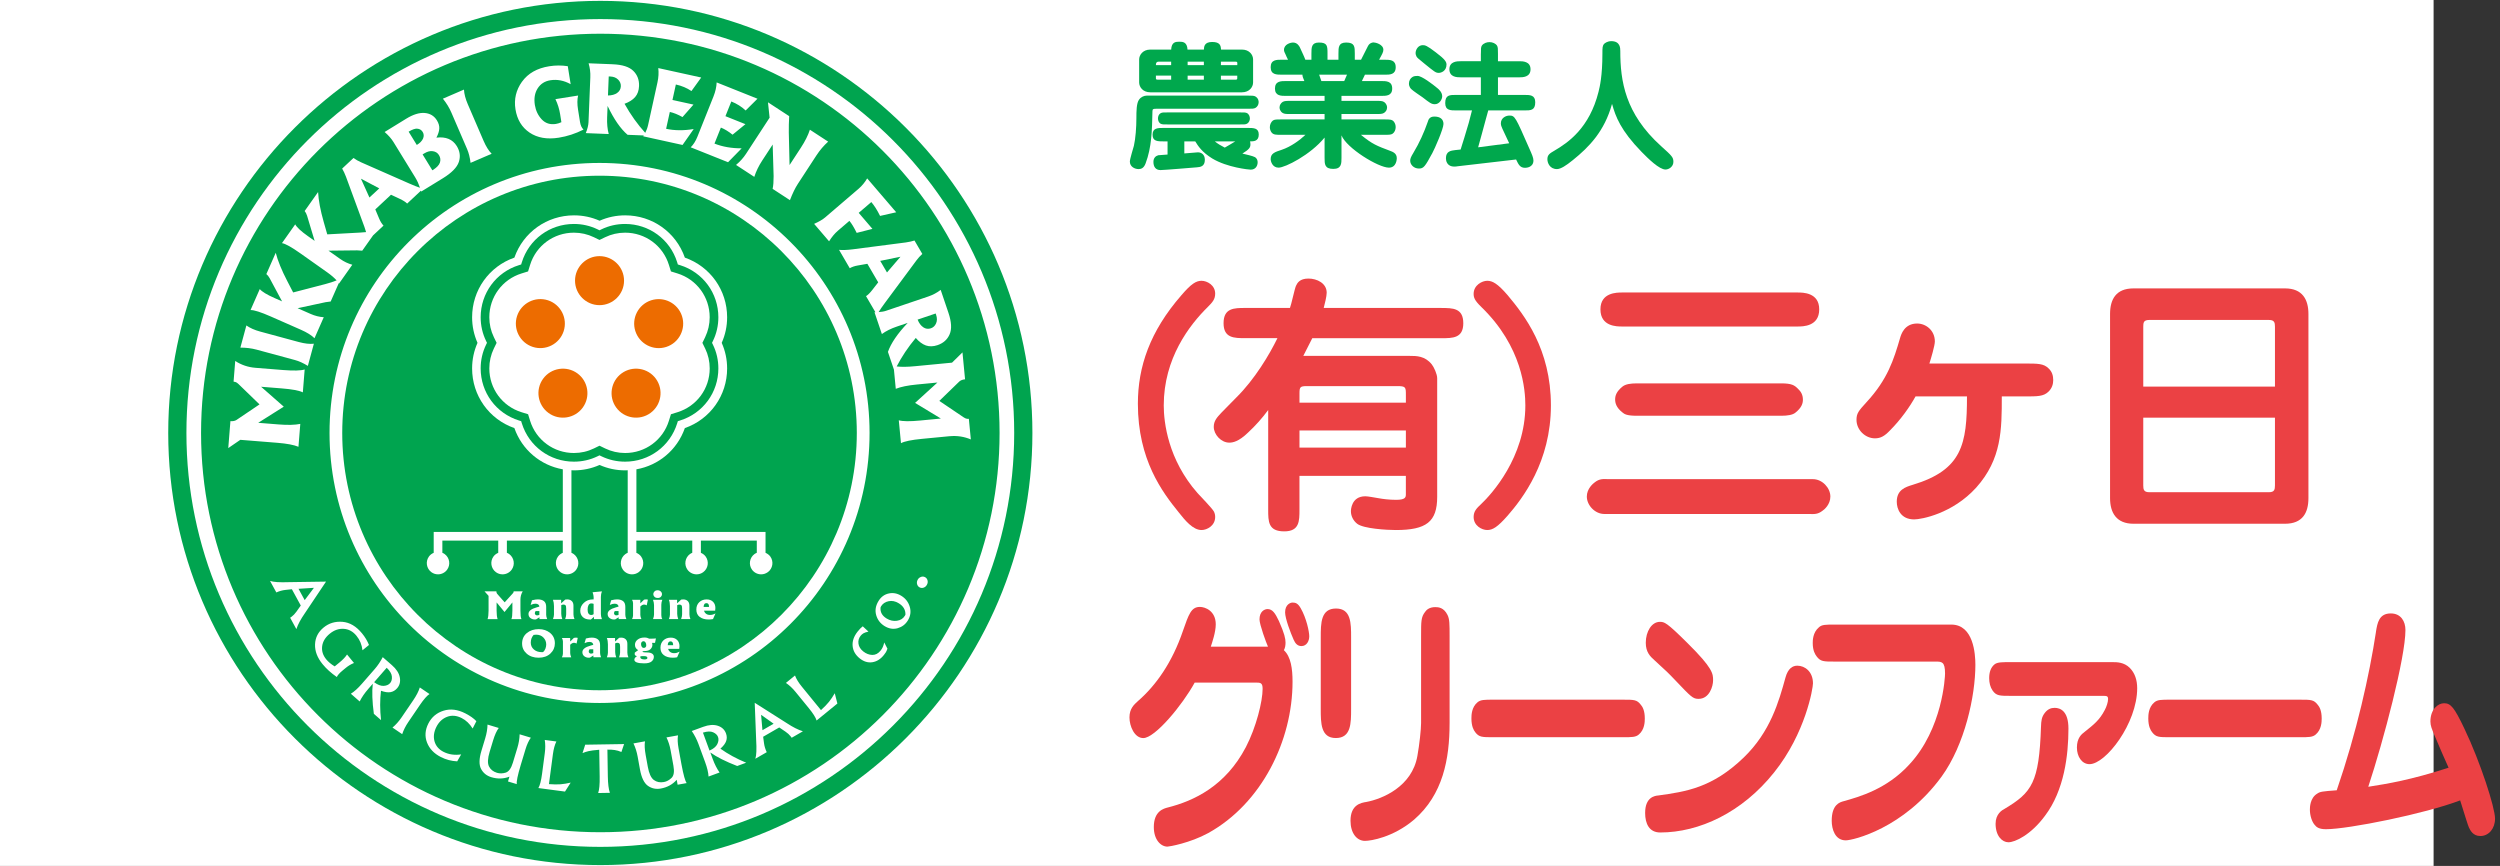 <?xml version="1.0" encoding="UTF-8"?><svg id="_イヤー_1" xmlns="http://www.w3.org/2000/svg" viewBox="0 0 141.175 48.9"><rect x="0" y="0" width="141.175" height="48.9" fill="#333333" stroke="none"/><defs><style>.cls-1{fill:#00a84d;}.cls-2{fill:#ed6c00;}.cls-3{fill:#eb4144;}.cls-4{fill:#fff;}.cls-5{fill:#00a44f;}</style></defs><rect class="cls-4" width="137.425" height="48.9"/><g><path class="cls-1" d="M65.274,6.143c-.133,0-.195,.008-.195,.133-.023,1.112-.047,2.044-.384,2.943-.102,.282-.258,.329-.399,.329-.227,0-.493-.141-.493-.423,0-.148,.196-.767,.228-.893,.094-.414,.141-1.033,.141-1.573,0-.36,0-.845,.157-1.041,.109-.148,.281-.219,.43-.219h5.699c.25,0,.359,0,.446,.055,.164,.109,.172,.258,.172,.32,0,.149-.086,.259-.172,.313-.087,.055-.196,.055-.446,.055h-5.183Zm2.709-3.343c.008-.164,.023-.43,.47-.43,.454,0,.485,.219,.501,.43h1.182c.415,0,.626,.298,.626,.557v1.299c0,.259-.211,.556-.626,.556h-5.182c-.415,0-.626-.297-.626-.556v-1.299c0-.251,.211-.557,.626-.557h1.182c.023-.422,.243-.445,.462-.445,.195,0,.438,.016,.462,.445h.924Zm-1.104,5.183v.681c.094-.008,.759-.062,.767-.062,.181,0,.392,.109,.392,.423,0,.384-.267,.407-.446,.423-.086,.008-1.879,.156-2.059,.156-.274,0-.399-.188-.399-.462,0-.227,.133-.337,.274-.376,.047-.008,.352-.031,.524-.039v-.743h-.212c-.344,0-.634,0-.634-.376,0-.384,.29-.384,.634-.384h4.736c.344,0,.626,0,.626,.376,0,.384-.298,.384-.493,.384,.008,.031,.023,.078,.023,.156,0,.181-.047,.282-.454,.532,.165,.039,.61,.141,.697,.196,.039,.016,.164,.102,.164,.297,0,.22-.133,.415-.392,.415-.086,0-1.323-.117-2.176-.634-.579-.36-.799-.705-.955-.963h-.618Zm-.744-4.306v-.195h-.712q-.157,0-.149,.195h.861Zm0,.822v-.228h-.861v.165c.008,.062,.04,.062,.149,.062h.712Zm3.812,1.848c.328,0,.384,0,.47,.039,.117,.062,.164,.195,.164,.305,0,.078-.031,.228-.172,.298-.078,.039-.134,.039-.462,.039h-3.93c-.329,0-.384,0-.47-.039-.117-.062-.156-.196-.156-.298,0-.086,.023-.234,.164-.305,.078-.039,.133-.039,.462-.039h3.93Zm-1.965-2.865h-.916v.195h.916v-.195Zm-.916,.79v.228h.916v-.228h-.916Zm1.534,3.711c.164,.133,.329,.234,.563,.353,.212-.118,.399-.235,.595-.353h-1.158Zm.345-4.501v.195h.924c.008-.102,.008-.148-.016-.172-.016-.023-.056-.023-.134-.023h-.774Zm0,.79v.228h.774c.11,0,.142,0,.149-.07v-.157h-.924Z"/><path class="cls-1" d="M77.991,4.577c.29,0,.626,0,.626,.423,0,.415-.336,.415-.626,.415h-2.238v.281h1.957c.234,0,.344,0,.445,.062,.157,.11,.173,.251,.173,.313,0,.141-.078,.243-.173,.306-.102,.062-.219,.062-.445,.062h-1.957v.305h2.435c.281,0,.414,0,.517,.118,.078,.094,.109,.211,.109,.32,0,.142-.062,.29-.173,.368-.094,.062-.203,.062-.453,.062h-1.339c.649,.532,.908,.626,1.636,.9,.164,.062,.392,.141,.392,.423,0,.047-.016,.532-.446,.532-.595,0-2.396-1.104-2.677-1.824v1.269c0,.32,0,.626-.462,.626-.493,0-.493-.274-.493-.626v-1.144c-.798,.979-2.231,1.699-2.598,1.699-.345,0-.446-.345-.446-.485,0-.321,.242-.399,.626-.524,.517-.173,1.025-.548,1.339-.846h-1.386c-.282,0-.407,0-.517-.117-.078-.094-.109-.212-.109-.313,0-.148,.07-.297,.172-.376,.094-.062,.203-.062,.454-.062h2.465v-.305h-1.917c-.243,0-.353,0-.454-.062-.156-.103-.172-.251-.172-.313,0-.133,.078-.242,.172-.306,.102-.062,.22-.062,.454-.062h1.917v-.281h-2.176c-.289,0-.626,0-.626-.415,0-.423,.337-.423,.626-.423h1.034c-.087-.211-.103-.25-.11-.36h-1.166c-.298,0-.626,0-.626-.423,0-.422,.328-.422,.626-.422h.353c-.047-.087-.11-.228-.149-.321-.039-.07-.078-.156-.078-.234,0-.321,.376-.415,.509-.415,.243,0,.353,.203,.384,.266,.031,.078,.259,.54,.313,.705h.343v-.345c0-.345,0-.626,.423-.626,.478,0,.485,.188,.485,.626v.345h.618v-.345c0-.353,0-.626,.438-.626,.485,0,.485,.242,.485,.626v.345h.353c.109-.212,.281-.556,.392-.775,.102-.195,.289-.203,.312-.203,.11,0,.556,.109,.556,.415,0,.125-.055,.227-.242,.563h.313c.297,0,.626,0,.626,.422,0,.423-.329,.423-.626,.423h-1.112c-.031,.055-.148,.306-.172,.36h1.088Zm-3.499-.36c.016,.047,.117,.337,.125,.36h1.292c.039-.102,.109-.258,.156-.36h-1.573Z"/><path class="cls-1" d="M81.168,4.977c.086,.07,.273,.234,.273,.462,0,.18-.164,.446-.414,.446-.196,0-.29-.079-.697-.392-.102-.07-.556-.376-.626-.454-.039-.031-.141-.141-.141-.321,0-.156,.078-.297,.195-.367,.062-.039,.125-.063,.298-.063,.234,0,.86,.478,1.111,.689Zm.345,2.027c0,.266-.493,1.394-.627,1.636-.415,.768-.493,.877-.759,.877-.29,0-.493-.22-.493-.438,0-.102,.023-.195,.188-.462,.329-.548,.595-1.135,.807-1.745,.031-.11,.094-.29,.368-.29,.328,0,.517,.148,.517,.423Zm-.267-2.889c-.172,0-.234-.055-.822-.532-.328-.266-.391-.321-.43-.384-.04-.07-.056-.148-.056-.195,0-.204,.149-.454,.407-.454,.125,0,.228,.016,.736,.407,.54,.407,.595,.54,.603,.681,0,.392-.321,.478-.438,.478Zm2.38-1.088c0-.259,0-.368,.055-.454,.094-.133,.273-.195,.431-.195,.164,0,.336,.07,.423,.195,.055,.086,.055,.203,.055,.454v.431h1.213c.172,0,.626,0,.626,.454s-.454,.454-.626,.454h-1.213v.994h1.479c.328,0,.626,0,.626,.414,0,.462-.251,.462-.626,.462h-2.027c-.039,.149-.103,.36-.126,.454-.125,.446-.312,1.175-.446,1.629l1.754-.228c-.055-.125-.329-.704-.384-.822-.055-.117-.086-.203-.086-.305,0-.298,.274-.438,.485-.438,.306,0,.337,.07,1.119,1.855,.157,.352,.235,.532,.235,.681,0,.384-.384,.415-.47,.415-.282,0-.368-.173-.509-.47l-3.312,.384c-.016,.008-.109,.016-.172,.016-.446,0-.478-.36-.478-.47,0-.399,.281-.431,.532-.462l.298-.031c.023-.102,.18-.556,.203-.65,.227-.735,.313-1.041,.438-1.558h-.885c-.329,0-.626,0-.626-.414,0-.462,.25-.462,.626-.462h1.386v-.994h-1.151c-.18,0-.626,0-.626-.454s.454-.454,.626-.454h1.151v-.431Z"/><path class="cls-1" d="M91.028,5.877c-.423,1.534-1.292,2.426-2.207,3.162-.368,.298-.682,.509-.9,.509-.407,0-.54-.353-.54-.556,0-.251,.133-.329,.398-.485,.791-.462,1.98-1.292,2.489-3.319,.071-.281,.22-.9,.22-2.16,0-.337,0-.446,.102-.556,.055-.047,.188-.148,.399-.148,.509,0,.509,.398,.509,.556,0,1.698,.273,3.538,2.301,5.369,.627,.563,.697,.635,.697,.893,0,.267-.251,.431-.446,.431-.353,0-.979-.618-1.347-.994-1.182-1.213-1.472-1.996-1.667-2.7h-.008Z"/></g><g><path class="cls-3" d="M67.621,27.841c.154,.169,.846,.876,.938,1.061,.031,.062,.062,.169,.062,.292,0,.491-.461,.737-.769,.737-.491,0-.938-.553-1.29-.999-.922-1.137-2.306-2.965-2.306-6.131,0-2.09,.677-4.087,2.459-6.131,.553-.646,.83-.814,1.137-.814,.308,0,.769,.246,.769,.723,0,.322-.153,.491-.415,.753-1.045,1.029-2.489,2.904-2.489,5.562,0,.968,.246,3.058,1.905,4.947Z"/><path class="cls-3" d="M81.403,17.393c.63,0,1.229,0,1.229,.86,0,.845-.6,.845-1.229,.845h-7.298c-.201,.399-.339,.677-.508,.999h6.008c.385,0,.861,0,1.245,.477,.123,.153,.308,.553,.308,.783v6.699c0,1.414-.615,1.875-2.336,1.875-.507,0-1.828-.077-2.182-.354-.216-.169-.354-.43-.354-.707,0-.062,.016-.845,.814-.845,.153,0,.553,.077,.737,.107,.246,.046,.614,.093,.999,.093,.522,0,.553-.139,.553-.308v-1.045h-6.008v1.905c0,.646,0,1.229-.86,1.229-.906,0-.906-.554-.906-1.229v-5.624c-.339,.461-.723,.892-1.138,1.275-.537,.522-.876,.568-1.06,.568-.461,0-.876-.461-.876-.891,0-.338,.185-.538,.43-.799,.276-.292,.568-.569,.846-.861,1.029-1.014,1.874-2.428,2.32-3.35h-1.813c-.63,0-1.229,0-1.229-.845,0-.86,.6-.86,1.229-.86h2.52c.077-.185,.262-1.076,.338-1.245,.077-.169,.216-.415,.707-.415,.477,0,1.03,.262,1.03,.8,0,.199-.107,.63-.169,.86h6.653Zm-2.013,5.347v-.43c0-.446,0-.507-.491-.507h-5.086c-.385,0-.431,.046-.431,.399v.537h6.008Zm-6.008,2.536h6.008v-.969h-6.008v.969Z"/><path class="cls-3" d="M83.647,17.331c-.384-.369-.431-.538-.431-.737,0-.492,.477-.738,.769-.738s.584,.154,1.152,.814c.938,1.122,2.443,3.043,2.443,6.224,0,3.195-1.613,5.271-2.443,6.223-.568,.646-.845,.814-1.152,.814s-.769-.246-.769-.737c0-.323,.169-.492,.431-.737,.568-.538,2.489-2.628,2.489-5.562,0-.846-.153-3.304-2.489-5.562Z"/><path class="cls-3" d="M102.132,27.058h.246c.522,0,.983,.491,.983,.983,0,.445-.338,.737-.461,.814-.246,.184-.431,.184-.769,.169h-11.54c-.522,0-.983-.492-.983-.983,0-.446,.354-.738,.461-.814,.246-.185,.431-.185,.769-.169h11.294Zm-.63-10.541c.308,0,1.229,0,1.229,.952,0,.969-.922,.969-1.229,.969h-9.896c-.308,0-1.229,0-1.229-.969,0-.952,.922-.952,1.229-.952h9.896Zm-.922,5.132c.599,0,.753,.107,.938,.292,.184,.169,.292,.354,.292,.63,0,.2-.062,.446-.431,.738-.153,.122-.431,.169-.799,.169h-8.144c-.569,0-.707-.093-.814-.185-.354-.276-.415-.538-.415-.737,0-.2,.062-.446,.43-.738,.169-.123,.431-.169,.8-.169h8.144Z"/><path class="cls-3" d="M108.17,22.386c-.322,.584-.83,1.307-1.444,1.921-.292,.308-.522,.446-.845,.446-.554,0-1.045-.477-1.045-1.045,0-.369,.122-.508,.553-.983,1.214-1.307,1.552-2.428,1.905-3.627,.062-.215,.246-.829,.968-.829,.492,0,.999,.384,.999,1.014,0,.23-.215,.953-.308,1.245h5.363c.768,0,1.091,0,1.367,.276,.2,.185,.262,.415,.262,.66,0,.216-.062,.461-.277,.661-.276,.261-.599,.261-1.352,.261h-1.275c0,1.859,0,3.534-1.444,5.147-1.337,1.476-3.104,1.798-3.504,1.798-.768,0-.983-.599-.983-.998,0-.677,.492-.83,.892-.953,2.812-.845,3.073-2.305,3.073-4.994h-2.904Z"/><path class="cls-3" d="M129.036,16.286c.983,0,1.321,.63,1.321,1.444v10.402c0,.83-.338,1.444-1.321,1.444h-8.559c-.969,0-1.322-.63-1.322-1.444v-10.402c0-.83,.339-1.444,1.322-1.444h8.559Zm-.569,2.166c0-.23-.03-.384-.338-.384h-6.761c-.322,0-.338,.153-.338,.384v3.381h7.437v-3.381Zm-7.437,5.133v3.826c0,.23,.03,.384,.338,.384h6.761c.308,0,.338-.153,.338-.384v-3.826h-7.437Z"/></g><g><path class="cls-5" d="M33.855,9.922c-8.011,0-14.529,6.517-14.529,14.528s6.517,14.529,14.529,14.529c8.011,0,14.529-6.517,14.529-14.529s-6.518-14.528-14.529-14.528m9.498,22.39c-.109,.08-.238,.121-.372,.121-.203,0-.394-.097-.514-.261-.099-.137-.139-.305-.113-.472,.027-.168,.117-.314,.254-.414,.04-.029,.084-.051,.128-.07v-.687h-3.157v.689c.106,.045,.2,.114,.269,.208,.206,.283,.143,.68-.14,.886-.109,.08-.238,.121-.372,.121-.202,0-.394-.097-.513-.261-.099-.137-.14-.305-.113-.472,.026-.168,.116-.314,.253-.414,.04-.029,.084-.051,.129-.07v-.687h-3.157v.689c.106,.045,.2,.114,.269,.208,.206,.283,.143,.68-.14,.886-.11,.08-.238,.121-.373,.121-.202,0-.395-.097-.513-.261-.099-.137-.14-.305-.113-.472,.026-.168,.116-.314,.254-.414,.04-.029,.084-.051,.128-.07v-4.661c-.048,.002-.095,.006-.143,.006-.505,0-.99-.103-1.446-.305-.455,.202-.941,.305-1.446,.305-.048,0-.096-.004-.143-.006v4.661c.045,.019,.088,.041,.128,.07,.136,.1,.227,.247,.254,.414,.027,.167-.013,.334-.113,.472-.119,.164-.311,.261-.513,.261-.135,0-.263-.041-.373-.121-.282-.206-.346-.603-.14-.886,.069-.094,.164-.164,.269-.208v-.689h-3.157v.687h-.001c.045,.019,.089,.04,.129,.07,.137,.1,.228,.247,.254,.414,.027,.167-.013,.334-.113,.472-.119,.164-.311,.261-.514,.261-.134,0-.263-.041-.372-.121-.283-.206-.346-.603-.14-.886,.068-.094,.163-.164,.269-.208v-.689h-3.155v.687c.045,.019,.088,.04,.128,.07,.137,.1,.227,.247,.254,.414,.026,.167-.014,.334-.114,.472-.119,.164-.311,.261-.513,.261-.135,0-.264-.041-.373-.121-.282-.206-.346-.603-.139-.886,.068-.094,.162-.164,.268-.208v-1.178h7.291v-3.537c-1.257-.223-2.305-1.098-2.735-2.329-1.434-.501-2.387-1.839-2.387-3.367,0-.504,.103-.99,.305-1.446-.202-.456-.305-.942-.305-1.445,0-1.53,.954-2.867,2.387-3.368,.5-1.432,1.838-2.387,3.367-2.387,.505,0,.991,.102,1.446,.304,.455-.202,.941-.304,1.446-.304,1.53,0,2.867,.954,3.368,2.387,1.432,.501,2.387,1.838,2.387,3.368,0,.503-.103,.989-.306,1.445,.203,.455,.306,.941,.306,1.446,0,1.529-.955,2.867-2.387,3.367-.43,1.231-1.479,2.106-2.736,2.329v3.537h7.292v1.178c.105,.045,.199,.114,.269,.208,.205,.283,.142,.68-.141,.886"/><path class="cls-5" d="M40.209,19.359l.051-.106c.204-.42,.306-.871,.306-1.339,0-1.357-.87-2.539-2.164-2.941l-.124-.038-.038-.124c-.402-1.294-1.584-2.164-2.941-2.164-.47,0-.921,.102-1.339,.305l-.107,.052-.106-.052c-.42-.203-.869-.305-1.339-.305-1.357,0-2.539,.869-2.94,2.164l-.038,.124-.123,.038c-1.294,.402-2.164,1.584-2.164,2.941,0,.468,.102,.919,.305,1.339l.052,.106-.052,.106c-.203,.42-.305,.87-.305,1.339,0,1.357,.869,2.538,2.164,2.941l.123,.038,.038,.123c.402,1.295,1.583,2.164,2.94,2.164,.469,0,.92-.102,1.339-.305l.106-.052,.107,.052c.419,.203,.87,.305,1.339,.305,1.357,0,2.538-.869,2.941-2.164l.038-.123,.124-.038c1.294-.402,2.164-1.583,2.164-2.941,0-.469-.102-.92-.306-1.339l-.052-.106Zm-.389,.32c.17,.352,.257,.731,.257,1.126,0,1.142-.732,2.135-1.821,2.473l-.368,.114-.115,.369c-.338,1.089-1.332,1.82-2.473,1.82-.395,0-.774-.087-1.126-.257l-.32-.155-.319,.155c-.351,.171-.731,.257-1.126,.257-1.141,0-2.135-.731-2.474-1.82l-.114-.369-.369-.114c-1.088-.338-1.82-1.331-1.82-2.473,0-.395,.086-.774,.257-1.126l.155-.318-.154-.319c-.172-.353-.258-.733-.258-1.127,0-1.141,.732-2.136,1.821-2.474l.368-.114,.114-.369c.338-1.088,1.332-1.819,2.474-1.819,.395,0,.775,.087,1.126,.256l.319,.155,.32-.155c.352-.17,.731-.256,1.126-.256,1.141,0,2.135,.731,2.473,1.819l.115,.369,.368,.114c1.088,.338,1.82,1.333,1.82,2.474,0,.394-.087,.773-.257,1.127l-.155,.319,.155,.319Z"/><path class="cls-5" d="M33.899,1.077c12.909,0,23.373,10.464,23.373,23.373s-10.465,23.373-23.373,23.373S10.527,37.358,10.527,24.45,20.991,1.077,33.899,1.077m0-1.028C20.446,.049,9.5,10.996,9.5,24.45c0,13.455,10.946,24.401,24.399,24.401,13.455,0,24.401-10.946,24.401-24.401C58.301,10.996,47.354,.049,33.899,.049"/><polygon class="cls-5" points="16.857 33.25 17.206 33.889 17.727 33.194 16.857 33.25"/><path class="cls-5" d="M22.029,38.575c.08-.092,.114-.215,.101-.368-.011-.154-.108-.321-.293-.498l-.71,.814c.198,.148,.377,.218,.537,.209,.16-.009,.281-.061,.365-.157"/><polygon class="cls-5" points="43.055 41.233 43.686 40.869 42.979 40.365 43.055 41.233"/><path class="cls-5" d="M40.273,41.353c-.14-.064-.333-.059-.578,.018l.372,1.014c.226-.103,.374-.226,.442-.371,.069-.145,.082-.276,.038-.396-.042-.114-.133-.202-.275-.265"/><path class="cls-5" d="M24.417,9.617c.237-.145,.379-.292,.426-.437,.046-.147,.028-.288-.054-.421-.076-.124-.189-.197-.341-.22-.151-.026-.314,.015-.491,.124l-.093,.056,.552,.899Z"/><polygon class="cls-5" points="21.417 10.637 20.382 10.091 20.862 11.154 21.417 10.637"/><path class="cls-5" d="M23.89,7.823c.057-.133,.049-.258-.024-.377-.061-.099-.154-.159-.279-.178-.126-.02-.295,.036-.511,.168l.461,.75c.178-.109,.296-.23,.353-.362"/><path class="cls-5" d="M35.059,4.87c.006-.143-.046-.268-.155-.376-.107-.109-.257-.167-.448-.175l-.081-.003-.043,1.076c.216-.003,.39-.051,.519-.144,.132-.093,.201-.219,.208-.379"/><path class="cls-5" d="M52.137,18.482c.133,.09,.276,.109,.428,.058,.136-.046,.234-.139,.295-.279,.063-.139,.064-.299,.003-.481l-.026-.077-1.02,.345c.08,.201,.188,.345,.321,.433"/><polygon class="cls-5" points="50.849 14.498 49.706 14.732 50.088 15.386 50.849 14.498"/><path class="cls-5" d="M50.747,34.064c-.19-.116-.379-.153-.568-.113-.19,.039-.331,.135-.422,.283-.013,.022-.024,.043-.031,.062-.029,.264,.084,.474,.34,.63,.188,.114,.383,.158,.584,.129,.202-.03,.351-.124,.449-.285,.007-.011,.017-.031,.031-.058,.01-.272-.117-.488-.383-.649"/><path class="cls-5" d="M33.9,1.904C21.448,1.904,11.354,11.998,11.354,24.449c0,12.453,10.095,22.547,22.546,22.547s22.546-10.094,22.546-22.547c0-12.451-10.095-22.545-22.546-22.545m15.069,8.169l1.64,1.914-.912,.206c-.16-.325-.325-.585-.494-.783l-.712,.61,.775,.905-.889,.226c-.152-.309-.289-.536-.412-.679l-.66,.566c-.169,.145-.331,.341-.488,.588l-.844-.985c.275-.122,.482-.244,.622-.363l1.893-1.622c.187-.161,.347-.355,.482-.584m.134,14.377c0,8.422-6.827,15.248-15.248,15.248-8.421,0-15.248-6.826-15.248-15.248,0-8.421,6.827-15.248,15.248-15.248,8.422,0,15.248,6.827,15.248,15.248m-4.539-17.889c-.019,.318-.025,.627-.022,.925l.043,1.835,.64-.981c.237-.362,.406-.701,.508-1.015l1.032,.674c-.247,.221-.468,.481-.663,.778l-1.049,1.608c-.15,.23-.299,.536-.446,.919l-.978-.639c.04-.181,.058-.42,.056-.719l-.053-1.783-.592,.906c-.198,.303-.347,.61-.446,.92l-1.031-.674c.23-.194,.416-.402,.56-.622l1.335-2.046-.091-.869,1.197,.782Zm-4.096-1.906l2.306,.921-.668,.664c-.227-.214-.497-.383-.81-.509l-.332,.831,1.129,.451-.727,.594c-.228-.183-.448-.317-.659-.402l-.362,.904c.449,.179,.961,.269,1.535,.268l-.769,.785-2.108-.843c.153-.151,.278-.35,.377-.596l.91-2.277c.108-.272,.168-.536,.178-.792m-7.236,2.232l.102-2.517c.012-.273-.021-.537-.097-.794l1.278,.051,.081,.004c.547,.022,.936,.146,1.165,.373,.23,.225,.338,.512,.325,.859-.01,.252-.084,.459-.22,.618-.136,.158-.336,.285-.6,.381,.344,.62,.736,1.165,1.169,1.642,.068-.134,.127-.281,.164-.452l.526-2.395c.063-.287,.078-.557,.046-.811l2.425,.533-.551,.764c-.258-.174-.552-.297-.881-.37l-.192,.874,1.188,.261-.621,.705c-.255-.144-.494-.241-.716-.289l-.209,.951c.473,.103,.992,.108,1.558,.013l-.63,.9-2.218-.488c.011-.014,.017-.034,.027-.049l-.913-.037c-.395-.336-.771-.88-1.129-1.63l-.026,.642c-.014,.359,.016,.674,.091,.945l-1.296-.052c.096-.236,.147-.447,.155-.634m-3.756-2.27c.338-.471,.851-.763,1.54-.872,.351-.056,.7-.057,1.044-.003l.162,1.016c-.377-.209-.759-.283-1.147-.222-.315,.05-.554,.204-.718,.462-.162,.257-.214,.568-.156,.937,.051,.316,.18,.587,.388,.811,.21,.223,.476,.308,.801,.256,.098-.015,.201-.048,.309-.098l-.071-.449c-.048-.3-.136-.584-.266-.853l1.281-.204c-.052,.218-.054,.483-.004,.794l.112,.704c.031,.187,.096,.329,.198,.425-.451,.229-.918,.381-1.399,.458-.658,.105-1.206,.009-1.646-.286-.44-.297-.706-.736-.799-1.32-.09-.566,.033-1.085,.369-1.556m-3.277,.445c.014,.25,.086,.526,.217,.829l.892,2.069c.136,.314,.287,.557,.455,.727l-1.192,.513c-.034-.297-.099-.554-.192-.773l-.89-2.064c-.117-.273-.277-.535-.48-.787l1.191-.514Zm-11.532,11.264c.123,.148,.404,.319,.842,.511l.419,.185-.702-1.309c-.056-.1-.117-.178-.186-.232l.53-1.203c.115,.45,.331,.981,.648,1.592l.336,.648,1.81-.471c.245-.064,.459-.133,.644-.209-.13-.144-.303-.295-.526-.453l-1.503-1.063c-.513-.363-.866-.56-1.057-.589l.748-1.06c.091,.17,.332,.393,.723,.669l.374,.264-.428-1.423c-.034-.108-.08-.197-.136-.263l.759-1.073c.023,.463,.129,1.027,.317,1.688l.201,.703,1.868-.102c.114-.006,.221-.015,.324-.026-.028-.093-.054-.184-.092-.289l-1.044-2.841c-.068-.177-.139-.328-.215-.457l.641-.599c.137,.098,.278,.178,.421,.241l2.719,1.197c.26,.115,.462,.195,.614,.244-.067-.198-.151-.394-.271-.588l-1.225-1.993c-.118-.192-.285-.382-.501-.568l1.067-.656,.148-.091c.396-.244,.746-.352,1.048-.327,.304,.025,.534,.164,.69,.417,.099,.161,.144,.317,.134,.469-.009,.152-.064,.322-.163,.507,.532-.064,.915,.094,1.15,.475,.18,.293,.219,.592,.117,.899-.102,.306-.4,.611-.892,.914l-.153,.094-1.077,.662c-.004-.017-.012-.034-.016-.05l-.78,.729c-.087-.089-.229-.179-.426-.271l-.486-.228-.887,.829,.217,.517c.067,.161,.15,.294,.247,.399l-.591,.552-.61,.863c-.121-.013-.218-.019-.29-.019l-1.617,.018,.659,.466c.218,.154,.446,.263,.687,.328l-.748,1.06c-.004-.007-.011-.014-.016-.021l-.457,1.037c-.121,.011-.216,.024-.288,.039l-1.58,.34,.738,.325c.244,.107,.49,.169,.739,.184l-.523,1.187c-.164-.166-.422-.327-.774-.482l-1.685-.742c-.575-.253-.96-.375-1.153-.367l.522-1.187Zm-.754,2.057c.204,.145,.465,.26,.784,.346l2.175,.589c.33,.089,.614,.122,.851,.096l-.339,1.252c-.254-.158-.496-.268-.725-.33l-2.171-.588c-.286-.077-.591-.115-.915-.114l.339-1.252Zm-1.024,6.925l.122-1.522c.136,.011,.248-.01,.334-.062l1.309-.884-1.194-1.156c-.06-.055-.11-.09-.151-.103-.041-.015-.081-.024-.12-.028l.093-1.164c.346,.223,.725,.352,1.139,.385l1.573,.126c.588,.047,.992,.036,1.21-.032l-.104,1.293c-.201-.102-.598-.177-1.19-.224l-1.167-.093,1.28,1.124-1.443,.912,1.167,.093c.504,.04,.908,.03,1.21-.032l-.104,1.293c-.259-.108-.655-.182-1.189-.225l-2.095-.168-.682,.468Zm3.845,10.221l-.35-.641c.038-.028,.067-.049,.088-.063,.089-.065,.177-.158,.266-.28l.246-.347-.503-.921-.367,.04c-.172,.019-.342,.066-.51,.142l-.356-.652c.183,.067,.54,.091,1.07,.071l2.092-.031-1.202,1.796c-.225,.323-.383,.618-.473,.885m2.613,2.337c-.177,.145-.287,.269-.328,.371-.325-.226-.594-.467-.805-.727-.297-.363-.439-.735-.426-1.116,.013-.382,.176-.701,.485-.954,.302-.247,.656-.354,1.063-.321,.408,.033,.777,.25,1.106,.652,.169,.206,.299,.424,.392,.655l-.367,.3c-.035-.313-.148-.587-.341-.821-.198-.242-.438-.373-.719-.39-.28-.018-.542,.074-.785,.273-.254,.207-.398,.444-.432,.709-.034,.266,.043,.513,.231,.742,.116,.142,.275,.274,.477,.397l.274-.225c.194-.159,.335-.308,.423-.448l.393,.48c-.167,.068-.315,.155-.443,.26l-.197,.161Zm2.169,2.804l-.407-.356c-.092-.692-.112-1.259-.06-1.7l-.25,.288c-.213,.244-.376,.482-.49,.714l-.499-.436c.19-.117,.399-.304,.625-.564l.72-.826c.175-.201,.327-.427,.456-.676l.25,.218,.265,.231c.254,.222,.404,.452,.449,.693,.046,.24-.005,.447-.155,.618-.105,.12-.229,.192-.374,.217-.143,.025-.321-.002-.534-.079-.062,.516-.062,1.068,.003,1.657m1.54,.109c-.154,.226-.269,.455-.345,.685l-.548-.373c.186-.155,.357-.345,.511-.572l.657-.965c.182-.267,.307-.51,.375-.728l.548,.372c-.142,.089-.322,.295-.541,.615l-.657,.966Zm3.633,.365c-.167-.267-.373-.464-.617-.588-.29-.148-.566-.171-.826-.071-.261,.1-.461,.287-.6,.56-.146,.287-.182,.561-.11,.823,.074,.261,.243,.459,.508,.594,.296,.151,.628,.199,.997,.145l-.224,.392c-.325-.015-.634-.096-.926-.245-.383-.195-.643-.469-.779-.819-.134-.351-.108-.709,.077-1.074,.184-.361,.469-.601,.856-.722,.387-.121,.798-.071,1.232,.151,.264,.135,.472,.281,.623,.441l-.21,.413Zm2.981,1.186l-.264,.872c-.176,.589-.25,.95-.223,1.083l-.498-.151,.082-.27c-.329,.127-.67,.136-1.022,.03-.266-.08-.46-.238-.582-.471-.121-.233-.112-.575,.024-1.025l.212-.701c.082-.271,.125-.53,.13-.775l.634,.192c-.118,.158-.224,.392-.319,.705l-.196,.649c-.111,.368-.124,.64-.037,.816,.088,.176,.239,.298,.453,.362,.153,.046,.316,.043,.489-.009,.175-.054,.31-.24,.407-.559l.256-.845c.079-.262,.121-.515,.126-.762l.634,.192c-.119,.163-.222,.386-.307,.668m2.234,2.375l-1.502-.199c.087-.148,.157-.416,.208-.805l.154-1.165c.036-.272,.035-.52-.002-.747l.657,.087c-.091,.181-.157,.422-.197,.724l-.223,1.684c.26,.02,.478,.023,.656,.009,.177-.015,.368-.046,.572-.094l-.322,.507Zm3.186-2.236c-.131-.056-.258-.093-.379-.11-.121-.018-.259-.026-.411-.023l.024,1.508c.007,.424,.046,.734,.116,.932l-.662,.011c.064-.182,.092-.49,.085-.927l-.024-1.516c-.277,.022-.478,.049-.604,.078-.125,.029-.238,.066-.34,.111l.151-.475,2.196-.036-.151,.447Zm3.175,1.849l-.05-.278c-.235,.263-.534,.427-.896,.493-.273,.05-.518-.001-.733-.154-.213-.153-.362-.461-.447-.924l-.13-.72c-.051-.279-.13-.529-.238-.749l.652-.119c-.033,.194-.02,.451,.038,.773l.121,.667c.069,.378,.182,.625,.34,.743,.159,.118,.348,.157,.569,.116,.157-.028,.3-.106,.431-.232,.131-.127,.167-.355,.107-.683l-.158-.869c-.049-.269-.127-.513-.236-.735l.652-.118c-.032,.2-.022,.445,.031,.735l.163,.897c.113,.604,.211,.959,.296,1.065l-.511,.092Zm3.366-1.057c-.651-.252-1.158-.507-1.52-.764l.132,.358c.111,.303,.242,.561,.391,.773l-.622,.229c-.011-.223-.076-.496-.195-.819l-.378-1.028c-.092-.25-.216-.492-.374-.725l.312-.114,.33-.121c.316-.117,.591-.137,.823-.062,.233,.075,.389,.22,.467,.432,.055,.15,.059,.294,.01,.432-.047,.138-.155,.281-.325,.43,.423,.303,.907,.567,1.455,.794l-.508,.186Zm3.076-1.594c-.029-.037-.051-.065-.065-.086-.066-.087-.161-.174-.285-.259l-.353-.238-.909,.525,.049,.365c.023,.172,.074,.34,.154,.507l-.644,.371c.063-.185,.078-.542,.046-1.071l-.081-2.09,1.824,1.158c.328,.217,.627,.368,.897,.452l-.632,.365Zm1.407-.974c-.048-.165-.196-.399-.444-.703l-.743-.91c-.173-.213-.356-.382-.546-.511l.513-.419c.069,.19,.2,.404,.393,.64l1.074,1.315c.192-.175,.344-.333,.455-.471,.111-.14,.218-.301,.323-.482l.148,.582-1.173,.958Zm3.906-3.847c-.031,.048-.067,.097-.107,.148-.185,.232-.403,.368-.651,.407-.247,.038-.485-.034-.713-.216-.242-.194-.376-.428-.401-.702-.025-.275,.071-.549,.288-.821,.1-.125,.195-.222,.284-.29l.322,.3c-.135,.03-.231,.063-.288,.099-.058,.035-.109,.08-.154,.136-.105,.131-.146,.281-.122,.448,.023,.165,.114,.311,.271,.437,.158,.125,.326,.191,.506,.197,.181,.004,.339-.078,.475-.248,.049-.062,.09-.128,.121-.197,.031-.069,.059-.156,.082-.26l.181,.352c-.032,.092-.064,.162-.094,.211m1.245-1.804c-.133,.219-.324,.364-.572,.436-.248,.07-.495,.031-.738-.117-.238-.145-.397-.35-.475-.615-.078-.266-.035-.533,.128-.801,.141-.232,.333-.374,.575-.427,.243-.055,.479-.012,.708,.128,.243,.147,.404,.356,.483,.624,.079,.266,.043,.525-.109,.773m1.089-2.04c-.039,.085-.098,.143-.178,.178-.08,.034-.159,.033-.235-.003-.073-.034-.123-.091-.149-.172-.025-.081-.02-.162,.018-.242,.038-.084,.098-.142,.179-.175,.081-.036,.159-.036,.234,0,.075,.034,.124,.091,.15,.173,.025,.081,.019,.161-.019,.24m1.28-8.367l-1.571,.151c-.587,.056-.982,.137-1.185,.243l-.124-1.292c.216,.065,.62,.07,1.211,.013l1.165-.112-1.456-.883,1.262-1.15-1.166,.112c-.504,.048-.899,.129-1.186,.243l-.104-1.084-.339-1.001c.172-.489,.544-1.036,1.117-1.638l-.609,.206c-.34,.115-.623,.257-.85,.424l-.416-1.229c.019,.001,.033-.003,.051-.003l-.53-.908c.106-.065,.226-.184,.358-.355l.33-.424-.612-1.048-.552,.097c-.172,.03-.32,.081-.443,.153l-.605-1.038c.201,.02,.457,.01,.767-.029l3.002-.389c.187-.027,.351-.064,.492-.108l.442,.757c-.126,.113-.235,.232-.327,.358l-1.77,2.387c-.167,.225-.289,.402-.371,.539,.153-.011,.296-.031,.414-.072l2.385-.807c.259-.088,.495-.212,.706-.375l.41,1.212,.026,.077c.176,.519,.198,.926,.068,1.221-.127,.296-.356,.5-.684,.611-.24,.081-.458,.087-.657,.017-.196-.071-.387-.212-.57-.424-.438,.522-.794,1.059-1.078,1.61,.261,.031,.603,.028,1.033-.014l2.092-.201,.59-.58,.146,1.521c-.136,.012-.242,.053-.319,.119l-1.134,1.1,1.377,.93c.068,.045,.124,.069,.167,.076,.043,.008,.084,.009,.123,.006l.112,1.163c-.38-.16-.776-.22-1.189-.181"/><path class="cls-4" d="M27.363,33.394h.667c0,.055,.013,.098,.038,.131l.43,.489,.461-.508c.023-.025,.035-.047,.04-.064,.005-.016,.008-.032,.008-.048h.51c-.085,.144-.128,.298-.128,.463v.626c0,.234,.019,.393,.056,.478h-.566c.038-.083,.056-.242,.056-.478v-.464l-.445,.541-.447-.541v.464c0,.201,.018,.36,.056,.478h-.566c.037-.105,.056-.266,.056-.478v-.834l-.227-.255Z"/><path class="cls-4" d="M29.965,34.161l.077-.264c.092-.022,.159-.035,.203-.04,.045-.006,.089-.009,.132-.009,.143,0,.256,.033,.34,.098,.084,.066,.126,.174,.126,.327v.446c0,.068,.019,.148,.057,.24h-.435v-.102l-.196,.121c-.026,.003-.051,.004-.073,.004-.091,0-.173-.028-.245-.083-.071-.056-.107-.132-.107-.229,0-.164,.155-.288,.465-.373l.149-.041c0-.045-.019-.084-.056-.117-.037-.032-.091-.049-.161-.049-.042,0-.082,.005-.121,.014-.038,.009-.09,.028-.155,.056m.284,.345c-.031,.042-.046,.082-.046,.124,0,.031,.011,.059,.034,.084,.024,.025,.055,.037,.095,.037,.016,0,.032-.002,.049-.005,.016-.004,.042-.012,.078-.023v-.217h-.21Z"/><path class="cls-4" d="M31.227,33.871h.461v.201l.229-.213c.049-.007,.086-.01,.112-.01,.108,0,.194,.031,.258,.091,.064,.06,.096,.148,.096,.261v.49c0,.086,.019,.175,.058,.269h-.526c.038-.105,.057-.195,.057-.269v-.323c0-.099-.013-.162-.038-.188-.025-.026-.062-.04-.113-.04-.043,0-.085,.011-.127,.033v.489c0,.084,.019,.184,.058,.298h-.526c.038-.099,.057-.183,.057-.254v-.479c0-.133-.019-.251-.057-.356"/><path class="cls-4" d="M33.464,33.444l.526-.05c-.038,.098-.058,.203-.058,.314v.97c0,.085,.019,.179,.058,.283h-.449v-.127l-.172,.15h-.058c-.171,0-.304-.046-.401-.139-.096-.092-.143-.212-.143-.358,0-.169,.068-.318,.204-.445,.136-.128,.301-.192,.495-.192h.056v-.131c0-.069-.019-.161-.058-.273m.058,.654c-.043-.017-.087-.025-.135-.025-.069,0-.121,.034-.155,.099-.033,.065-.05,.146-.05,.244,0,.105,.018,.183,.054,.235,.037,.05,.087,.076,.151,.076,.048,0,.093-.015,.134-.046v-.582Z"/><path class="cls-4" d="M34.435,34.161l.077-.264c.091-.022,.158-.035,.203-.04,.045-.006,.089-.009,.131-.009,.143,0,.256,.033,.34,.098,.084,.066,.126,.174,.126,.327v.446c0,.068,.019,.148,.058,.24h-.435v-.102l-.196,.121c-.027,.003-.051,.004-.073,.004-.091,0-.173-.028-.245-.083-.071-.056-.107-.132-.107-.229,0-.164,.155-.288,.466-.373l.149-.041c0-.045-.019-.084-.056-.117-.037-.032-.09-.049-.161-.049-.043,0-.083,.005-.122,.014-.038,.009-.09,.028-.154,.056m.284,.345c-.031,.042-.046,.082-.046,.124,0,.031,.012,.059,.034,.084,.024,.025,.056,.037,.095,.037,.016,0,.032-.002,.049-.005,.016-.004,.042-.012,.078-.023v-.217h-.21Z"/><path class="cls-4" d="M35.691,33.871h.468v.198l.211-.207c.039-.009,.075-.014,.109-.014,.021,0,.039,.002,.054,.004,.015,.002,.033,.005,.052,.01l-.064,.321c-.055-.029-.101-.043-.139-.043h-.016c-.061,0-.13,.037-.207,.111v.471c0,.062,.019,.142,.058,.238h-.526c.038-.072,.057-.142,.057-.209v-.686c0-.066-.019-.131-.057-.194"/><path class="cls-4" d="M36.875,34.96c.038-.095,.058-.18,.058-.254v-.537c0-.094-.019-.193-.058-.298h.526c-.038,.093-.057,.188-.057,.283v.582c0,.089,.019,.164,.057,.223h-.526Zm.019-1.41c0-.058,.022-.108,.065-.152,.043-.043,.103-.066,.179-.066,.068,0,.125,.022,.172,.065,.048,.042,.072,.094,.072,.155,0,.06-.022,.111-.064,.153-.043,.042-.099,.062-.17,.062-.082,0-.145-.021-.189-.063-.043-.043-.065-.094-.065-.154"/><path class="cls-4" d="M37.775,33.871h.461v.201l.229-.213c.049-.007,.087-.01,.113-.01,.108,0,.194,.031,.257,.091,.064,.06,.096,.148,.096,.261v.49c0,.086,.019,.175,.057,.269h-.526c.038-.105,.057-.195,.057-.269v-.323c0-.099-.012-.162-.038-.188-.025-.026-.062-.04-.112-.04-.043,0-.085,.011-.127,.033v.489c0,.084,.019,.184,.057,.298h-.525c.038-.099,.058-.183,.058-.254v-.479c0-.133-.019-.251-.058-.356"/><path class="cls-4" d="M40.397,34.34c0,.04-.005,.089-.013,.144h-.627c.016,.069,.054,.127,.112,.173,.059,.046,.133,.069,.223,.069,.059,0,.111-.007,.158-.021,.048-.014,.099-.036,.154-.065l-.141,.319c-.078,.016-.159,.024-.243,.024-.211,0-.38-.048-.507-.144-.127-.097-.191-.236-.191-.418,0-.172,.055-.309,.164-.415,.111-.105,.25-.157,.419-.157,.146,0,.265,.043,.356,.13,.091,.087,.137,.207,.137,.362m-.502-.281c-.053,0-.093,.017-.118,.052-.025,.034-.041,.088-.045,.162h.307c0-.143-.048-.214-.143-.214"/><path class="cls-4" d="M29.482,36.347c0-.25,.089-.448,.267-.597,.179-.148,.403-.223,.674-.223,.258,0,.474,.074,.649,.22,.174,.146,.262,.34,.262,.581,0,.227-.084,.419-.252,.576-.167,.158-.39,.237-.667,.237-.275,0-.498-.077-.672-.229-.173-.153-.26-.342-.26-.566m.489-.062c0,.16,.059,.291,.175,.391,.117,.101,.264,.152,.442,.152,.029,0,.054-0,.073-.001,.065-.054,.111-.121,.14-.203,.029-.081,.043-.158,.043-.228,0-.151-.052-.281-.155-.39-.104-.11-.243-.165-.417-.165-.04,0-.087,.004-.14,.013-.107,.122-.16,.266-.16,.43"/><path class="cls-4" d="M31.729,36.029h.468v.198l.211-.206c.039-.009,.075-.014,.11-.014,.02,0,.038,.002,.054,.004,.015,.002,.033,.005,.052,.01l-.064,.321c-.054-.029-.1-.043-.139-.043h-.017c-.061,0-.13,.037-.206,.11v.471c0,.063,.019,.143,.058,.238h-.526c.038-.072,.058-.142,.058-.208v-.686c0-.066-.019-.131-.058-.194"/><path class="cls-4" d="M33.009,36.319l.077-.264c.092-.021,.159-.034,.203-.04,.045-.006,.089-.009,.132-.009,.143,0,.256,.033,.34,.098,.084,.066,.126,.174,.126,.327v.446c0,.068,.019,.148,.057,.24h-.435v-.101l-.196,.121c-.026,.003-.051,.004-.073,.004-.091,0-.173-.028-.245-.083-.071-.056-.107-.132-.107-.229,0-.164,.155-.289,.465-.373l.149-.042c0-.045-.019-.084-.056-.116-.037-.033-.09-.049-.161-.049-.042,0-.083,.004-.121,.014-.038,.01-.09,.028-.155,.056m.284,.346c-.031,.041-.046,.082-.046,.123,0,.031,.011,.059,.034,.084,.023,.025,.055,.037,.095,.037,.016,0,.032-.002,.049-.005,.016-.004,.042-.012,.078-.023v-.217h-.21Z"/><path class="cls-4" d="M34.271,36.029h.461v.201l.23-.213c.049-.007,.086-.01,.112-.01,.108,0,.194,.031,.257,.091,.065,.061,.096,.148,.096,.262v.49c0,.086,.019,.175,.058,.269h-.526c.038-.105,.058-.195,.058-.269v-.323c0-.099-.012-.162-.039-.188-.025-.026-.062-.04-.112-.04-.043,0-.085,.011-.127,.032v.49c0,.084,.02,.183,.057,.297h-.525c.038-.098,.058-.183,.058-.254v-.478c0-.133-.019-.252-.058-.356"/><path class="cls-4" d="M36.039,36.713c-.122-.064-.183-.165-.183-.303,0-.115,.05-.212,.15-.291,.1-.079,.228-.118,.385-.118,.062,0,.115,.006,.157,.019,.042,.012,.078,.027,.109,.044h.181c.068,0,.118-.002,.151-.006,.034-.004,.051-.007,.051-.008l-.051,.253h-.171c.015,.038,.023,.075,.023,.111,0,.093-.037,.175-.109,.246-.073,.071-.189,.106-.349,.106-.038,0-.065,.003-.079,.009-.013,.007-.02,.015-.02,.025,0,.021,.042,.034,.124,.038,.083,.004,.13,.006,.141,.006,.115,0,.206,.022,.272,.065,.068,.043,.102,.103,.102,.18,0,.106-.043,.194-.13,.265-.085,.071-.225,.106-.417,.106-.182,0-.32-.018-.414-.052-.093-.034-.14-.085-.14-.153,0-.075,.049-.142,.148-.201-.061-.019-.098-.037-.11-.057-.012-.019-.019-.045-.019-.076,0-.017,.003-.04,.007-.069l.19-.139Zm.129,.346c-.007,.024-.011,.043-.011,.059,0,.035,.022,.064,.064,.087,.043,.022,.101,.034,.174,.034,.109,0,.163-.029,.163-.087,0-.035-.016-.061-.05-.077-.032-.016-.077-.024-.136-.024h-.059c-.046,0-.095,.002-.147,.007m.034-.69c0,.06,.012,.111,.039,.153,.026,.043,.066,.065,.119,.065,.037,0,.069-.012,.096-.037,.027-.025,.04-.061,.04-.108,0-.066-.015-.121-.044-.165-.028-.043-.067-.066-.115-.066-.036,0-.068,.014-.095,.043-.027,.027-.04,.066-.04,.116"/><path class="cls-4" d="M38.37,36.498c0,.04-.005,.088-.013,.143h-.627c.016,.069,.054,.128,.113,.174,.059,.046,.133,.069,.223,.069,.059,0,.111-.007,.158-.021,.048-.015,.099-.037,.154-.065l-.141,.319c-.078,.016-.159,.024-.243,.024-.211,0-.38-.049-.507-.145-.127-.096-.191-.236-.191-.418,0-.172,.055-.309,.164-.414,.11-.105,.25-.157,.419-.157,.145,0,.264,.043,.356,.13,.091,.087,.137,.207,.137,.362m-.502-.281c-.053,0-.093,.018-.118,.052-.025,.034-.041,.088-.045,.163h.306c0-.143-.048-.214-.143-.214"/><path class="cls-2" d="M33.855,17.232c-.763,0-1.383-.621-1.383-1.384,0-.763,.62-1.384,1.383-1.384s1.385,.621,1.385,1.384c0,.764-.622,1.384-1.385,1.384"/><path class="cls-2" d="M31.83,18.702c-.236,.726-1.018,1.123-1.744,.888-.726-.236-1.124-1.018-.888-1.743,.236-.727,1.018-1.125,1.744-.89,.726,.236,1.124,1.019,.888,1.745"/><path class="cls-2" d="M32.603,21.082c.617,.449,.754,1.316,.306,1.933-.448,.617-1.315,.755-1.933,.306-.618-.448-.755-1.316-.307-1.933,.448-.617,1.316-.754,1.934-.306"/><path class="cls-2" d="M35.105,21.082c.617-.448,1.484-.311,1.933,.306,.448,.618,.311,1.484-.306,1.933-.618,.449-1.485,.312-1.933-.305-.449-.617-.311-1.485,.306-1.934"/><path class="cls-2" d="M35.879,18.703c-.236-.726,.163-1.508,.889-1.744,.726-.236,1.508,.162,1.744,.888,.236,.726-.162,1.509-.888,1.744-.725,.236-1.508-.163-1.744-.889"/></g><g><path class="cls-3" d="M71.602,36.515c-.093-.2-.478-1.245-.478-1.537,0-.445,.28-.584,.455-.584,.291,0,.443,.262,.642,.677,.314,.706,.373,.998,.373,1.214,0,.153-.023,.307-.093,.43,.396,.369,.489,1.045,.489,1.782,0,3.319-1.737,6.869-4.756,8.544-1.037,.568-2.215,.768-2.308,.768-.373,0-.77-.384-.77-1.105,0-.907,.56-1.045,.793-1.106,1.457-.369,3.252-1.199,4.407-3.411,.583-1.122,.944-2.582,.944-3.289,0-.353-.128-.353-.408-.353h-3.427c-.688,1.26-2.238,3.134-2.903,3.134-.501,0-.781-.676-.781-1.167,0-.492,.256-.723,.478-.922,1.026-.892,1.935-2.183,2.542-3.965,.326-.938,.466-1.353,.956-1.353,.303,0,.897,.23,.897,.983,0,.446-.21,1.045-.28,1.261h3.229Zm1.842-2.183c.338,.584,.49,1.353,.49,1.599,0,.261-.141,.553-.443,.553-.222,0-.35-.153-.443-.368-.164-.369-.478-1.184-.478-1.537,0-.445,.303-.553,.419-.553,.175,0,.303,.046,.455,.307Z"/><path class="cls-3" d="M76.297,40.033c0,.814,0,1.644-.863,1.644-.851,0-.851-.845-.851-1.644v-4.041c0-.8,0-1.629,.862-1.629,.852,0,.852,.829,.852,1.629v4.041Zm5.561,.814c0,2.013-.373,4.025-2.005,5.439-1.178,.998-2.437,1.198-2.774,1.198-.467,0-.816-.445-.816-1.137,0-.907,.595-1.015,.897-1.061,.897-.169,2.576-.86,2.88-2.597,.116-.646,.209-1.506,.209-1.859v-4.917c0-.845,0-1.061,.222-1.353,.082-.123,.245-.276,.583-.276,.163,0,.479,.016,.688,.445,.117,.23,.117,.522,.117,1.184v4.933Z"/><path class="cls-3" d="M91.646,39.511c.641,0,.792,0,1.014,.292,.094,.107,.222,.322,.222,.769,0,.199-.012,.63-.338,.906-.175,.153-.396,.153-.897,.153h-7.321c-.642,0-.805,0-1.026-.292-.081-.107-.209-.322-.209-.768,0-.2,.011-.631,.338-.907,.175-.153,.396-.153,.897-.153h7.321Z"/><path class="cls-3" d="M92.901,45.903c0-.891,.548-.968,.746-.983,1.551-.215,3.043-.43,4.814-2.136,1.516-1.459,1.994-3.181,2.367-4.532,.14-.508,.407-.661,.664-.661,.432,0,.886,.338,.886,.999,0,.276-.419,2.812-2.191,5.024-1.807,2.274-4.243,3.396-6.435,3.396-.618,0-.852-.491-.852-1.106Zm3.02-6.438c-.326,0-.42-.107-1.329-1.061-.396-.415-.443-.461-1.166-1.122-.244-.215-.489-.461-.489-.983,0-.645,.338-1.183,.793-1.183,.256,0,.373,.016,1.562,1.198,1.446,1.429,1.446,1.736,1.446,2.105,0,.338-.21,1.045-.816,1.045Z"/><path class="cls-3" d="M109.965,35.27h.222c1.259,0,1.363,1.659,1.363,2.274,0,1.752-.594,4.502-1.911,6.315-2.146,2.935-5.014,3.596-5.409,3.596-.606,0-.793-.631-.793-1.106,0-.907,.442-1.045,.676-1.106,.875-.246,2.425-.677,3.695-2.06,1.9-2.028,2.029-4.979,2.029-5.147,0-.676-.187-.676-.537-.676h-5.688c-.642,0-.805,0-1.026-.292-.081-.107-.221-.322-.221-.753,0-.139,0-.6,.35-.891,.163-.154,.385-.154,.897-.154h6.354Z"/><path class="cls-3" d="M119.311,37.391c.222,0,.63,0,.956,.322,.291,.292,.42,.691,.42,1.152,0,1.982-1.772,4.287-2.693,4.287-.432,0-.711-.431-.711-.938,0-.538,.257-.753,.442-.891,.502-.4,.84-.661,1.131-1.229,.094-.169,.187-.446,.187-.615,0-.184-.081-.184-.314-.184h-5.164c-.642,0-.828,0-1.038-.292-.14-.2-.198-.446-.198-.707,0-.323,.082-.615,.327-.799,.175-.107,.408-.107,.909-.107h5.747Zm-6.108,8.281c1.538-.922,1.946-1.475,2.052-4.625,.012-.354,.035-.553,.21-.783,.163-.215,.35-.292,.56-.292,.326,0,.78,.185,.78,1.168,0,1.49-.232,3.487-1.328,4.932-.793,1.076-1.69,1.491-2.063,1.491-.35,0-.723-.354-.723-1.045,0-.554,.361-.769,.513-.846Z"/><path class="cls-3" d="M129.87,39.511c.641,0,.792,0,1.014,.292,.094,.107,.222,.322,.222,.769,0,.199-.012,.63-.338,.906-.175,.153-.396,.153-.897,.153h-7.321c-.642,0-.805,0-1.026-.292-.081-.107-.21-.322-.21-.768,0-.2,.012-.631,.339-.907,.175-.153,.396-.153,.897-.153h7.321Z"/><path class="cls-3" d="M134.168,35.685c.081-.492,.163-1.045,.839-1.045,.571,0,.828,.445,.828,.938,0,1.552-1.235,6.238-2.099,8.851,1.084-.169,2.401-.385,4.535-1.076-.222-.491-.571-1.29-.781-1.797-.163-.385-.245-.569-.245-.814,0-.691,.432-1.03,.77-1.03,.373,0,.571,.216,1.154,1.444,.909,1.905,1.726,4.456,1.726,5.071,0,.568-.361,.983-.828,.983-.42,0-.571-.323-.652-.492-.059-.138-.175-.522-.49-1.521-1.97,.753-6.318,1.628-7.577,1.628-.385,0-.536-.107-.653-.261-.14-.169-.256-.507-.256-.845,0-.108,0-.661,.42-.907,.163-.107,.256-.123,1.096-.185,1.131-3.288,1.842-6.499,2.215-8.942Z"/></g></svg>